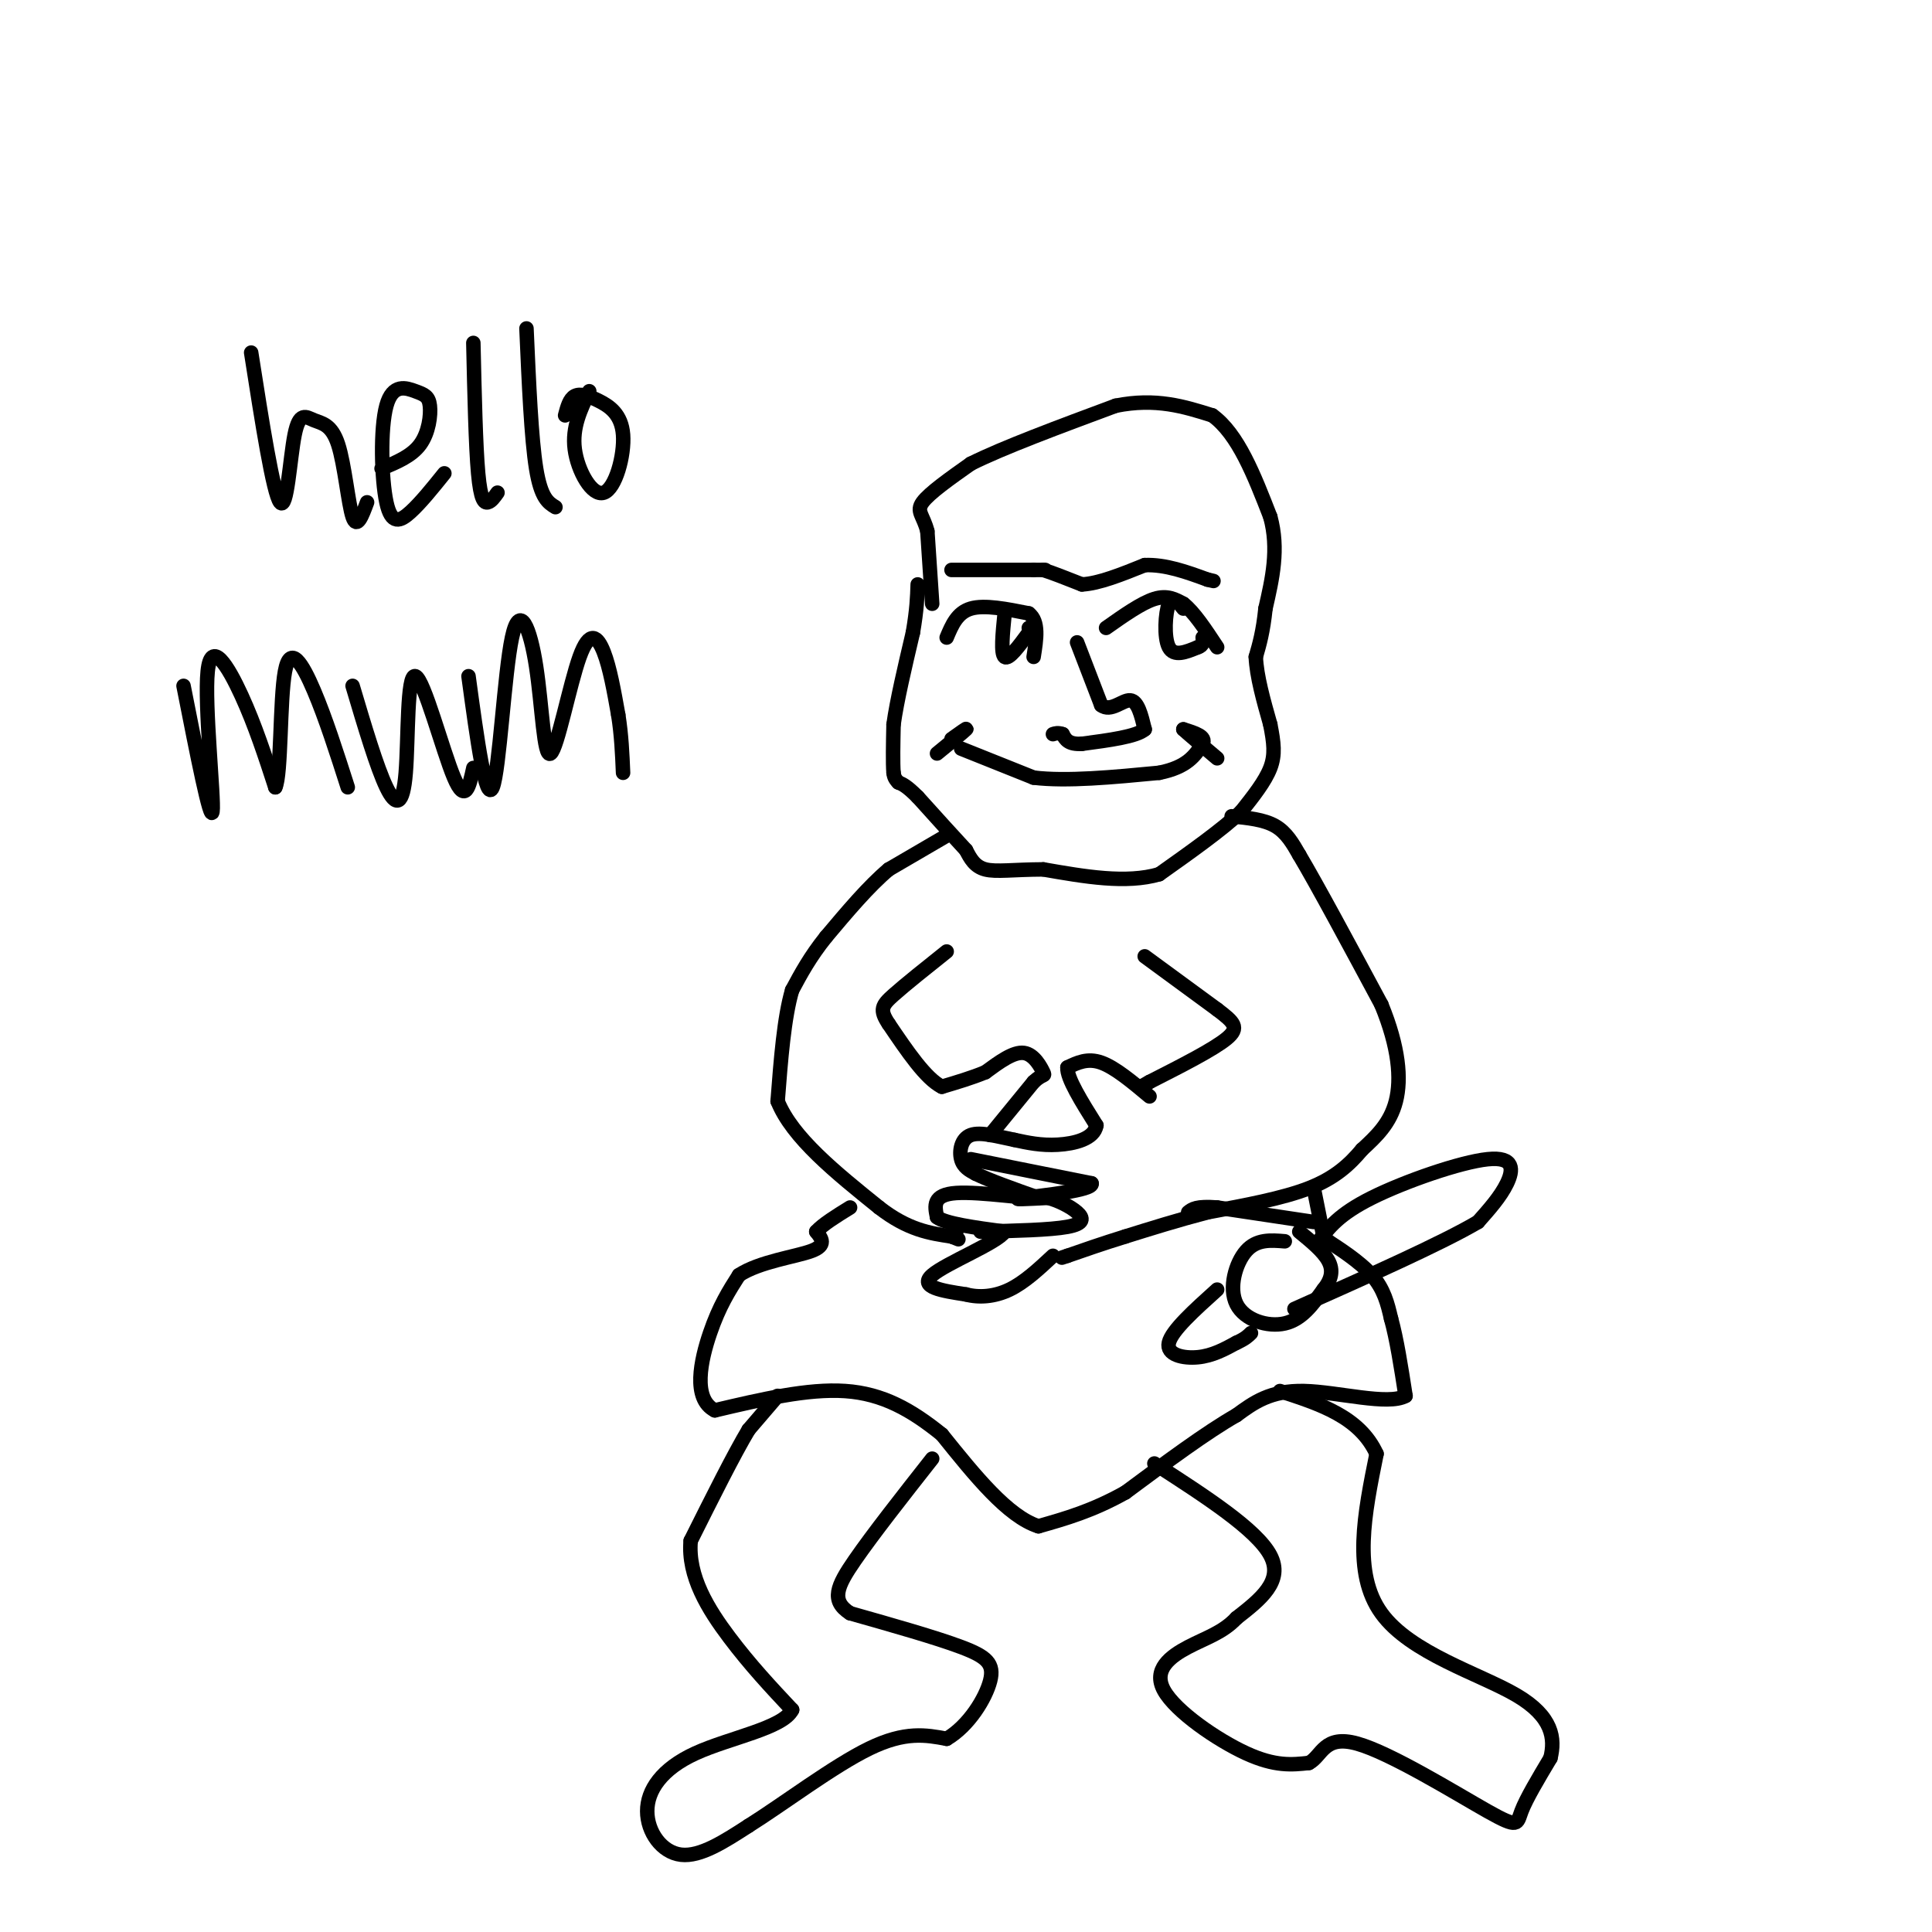 <svg viewBox='0 0 400 400' version='1.1' xmlns='http://www.w3.org/2000/svg' xmlns:xlink='http://www.w3.org/1999/xlink'><g fill='none' stroke='#000000' stroke-width='3' stroke-linecap='round' stroke-linejoin='round'><path d='M193,125c0.000,0.000 -1.000,-15.000 -1,-15'/><path d='M192,110c-0.822,-3.311 -2.378,-4.089 -1,-6c1.378,-1.911 5.689,-4.956 10,-8'/><path d='M201,96c6.667,-3.333 18.333,-7.667 30,-12'/><path d='M231,84c8.333,-1.667 14.167,0.167 20,2'/><path d='M251,86c5.333,3.833 8.667,12.417 12,21'/><path d='M263,107c1.833,6.667 0.417,12.833 -1,19'/><path d='M262,126c-0.500,4.833 -1.250,7.417 -2,10'/><path d='M260,136c0.167,4.000 1.583,9.000 3,14'/><path d='M263,150c0.733,3.778 1.067,6.222 0,9c-1.067,2.778 -3.533,5.889 -6,9'/><path d='M257,168c-3.833,3.667 -10.417,8.333 -17,13'/><path d='M240,181c-6.833,2.000 -15.417,0.500 -24,-1'/><path d='M216,180c-6.222,0.022 -9.778,0.578 -12,0c-2.222,-0.578 -3.111,-2.289 -4,-4'/><path d='M200,176c-2.333,-2.500 -6.167,-6.750 -10,-11'/><path d='M190,165c-2.333,-2.333 -3.167,-2.667 -4,-3'/><path d='M186,162c-0.833,-0.833 -0.917,-1.417 -1,-2'/><path d='M185,160c-0.167,-2.000 -0.083,-6.000 0,-10'/><path d='M185,150c0.667,-4.833 2.333,-11.917 4,-19'/><path d='M189,131c0.833,-4.833 0.917,-7.417 1,-10'/><path d='M229,130c3.667,-2.583 7.333,-5.167 10,-6c2.667,-0.833 4.333,0.083 6,1'/><path d='M245,125c2.167,1.667 4.583,5.333 7,9'/><path d='M196,132c1.083,-2.583 2.167,-5.167 5,-6c2.833,-0.833 7.417,0.083 12,1'/><path d='M213,127c2.167,1.667 1.583,5.333 1,9'/><path d='M223,133c0.000,0.000 5.000,13.000 5,13'/><path d='M228,146c1.978,1.533 4.422,-1.133 6,-1c1.578,0.133 2.289,3.067 3,6'/><path d='M237,151c-1.667,1.500 -7.333,2.250 -13,3'/><path d='M224,154c-2.833,0.167 -3.417,-0.917 -4,-2'/><path d='M220,152c-1.000,-0.333 -1.500,-0.167 -2,0'/><path d='M199,155c0.000,0.000 15.000,6.000 15,6'/><path d='M214,161c6.833,0.833 16.417,-0.083 26,-1'/><path d='M240,160c5.833,-1.167 7.417,-3.583 9,-6'/><path d='M249,154c0.833,-1.500 -1.583,-2.250 -4,-3'/><path d='M245,151c0.500,0.500 3.750,3.250 7,6'/><path d='M197,153c1.750,-1.250 3.500,-2.500 3,-2c-0.500,0.500 -3.250,2.750 -6,5'/><path d='M208,127c-0.417,4.167 -0.833,8.333 0,9c0.833,0.667 2.917,-2.167 5,-5'/><path d='M213,131c0.833,-1.000 0.417,-1.000 0,-1'/><path d='M245,126c-1.133,-1.422 -2.267,-2.844 -3,-1c-0.733,1.844 -1.067,6.956 0,9c1.067,2.044 3.533,1.022 6,0'/><path d='M248,134c1.167,-0.333 1.083,-1.167 1,-2'/><path d='M197,118c0.000,0.000 17.000,0.000 17,0'/><path d='M214,118c3.167,0.000 2.583,0.000 2,0'/><path d='M216,118c1.667,0.500 4.833,1.750 8,3'/><path d='M224,121c3.500,-0.167 8.250,-2.083 13,-4'/><path d='M237,117c4.333,-0.167 8.667,1.417 13,3'/><path d='M250,120c2.167,0.500 1.083,0.250 0,0'/><path d='M196,173c0.000,0.000 -12.000,7.000 -12,7'/><path d='M184,180c-4.167,3.500 -8.583,8.750 -13,14'/><path d='M171,194c-3.333,4.167 -5.167,7.583 -7,11'/><path d='M164,205c-1.667,5.667 -2.333,14.333 -3,23'/><path d='M161,228c3.000,7.500 12.000,14.750 21,22'/><path d='M182,250c6.000,4.667 10.500,5.333 15,6'/><path d='M197,256c2.500,1.000 1.250,0.500 0,0'/><path d='M197,256c0.167,-0.167 0.583,-0.583 1,-1'/><path d='M255,169c3.333,0.333 6.667,0.667 9,2c2.333,1.333 3.667,3.667 5,6'/><path d='M269,177c3.667,6.167 10.333,18.583 17,31'/><path d='M286,208c3.622,8.822 4.178,15.378 3,20c-1.178,4.622 -4.089,7.311 -7,10'/><path d='M282,238c-2.600,3.111 -5.600,5.889 -11,8c-5.400,2.111 -13.200,3.556 -21,5'/><path d='M250,251c-6.333,1.667 -11.667,3.333 -17,5'/><path d='M233,256c-4.833,1.500 -8.417,2.750 -12,4'/><path d='M221,260c-2.000,0.667 -1.000,0.333 0,0'/><path d='M238,227c-3.583,-3.000 -7.167,-6.000 -10,-7c-2.833,-1.000 -4.917,0.000 -7,1'/><path d='M221,221c-0.167,2.167 2.917,7.083 6,12'/><path d='M227,233c-0.444,2.800 -4.556,3.800 -8,4c-3.444,0.200 -6.222,-0.400 -9,-1'/><path d='M210,236c-3.274,-0.643 -6.958,-1.750 -9,-1c-2.042,0.750 -2.440,3.357 -2,5c0.440,1.643 1.720,2.321 3,3'/><path d='M202,243c2.667,1.333 7.833,3.167 13,5'/><path d='M215,248c-1.578,0.333 -12.022,-1.333 -17,-1c-4.978,0.333 -4.489,2.667 -4,5'/><path d='M194,252c1.667,1.333 7.833,2.167 14,3'/><path d='M208,255c-1.467,2.289 -12.133,6.511 -15,9c-2.867,2.489 2.067,3.244 7,4'/><path d='M200,268c2.689,0.711 5.911,0.489 9,-1c3.089,-1.489 6.044,-4.244 9,-7'/><path d='M201,240c0.000,0.000 25.000,5.000 25,5'/><path d='M226,245c0.556,1.444 -10.556,2.556 -14,3c-3.444,0.444 0.778,0.222 5,0'/><path d='M217,248c2.036,0.512 4.625,1.792 6,3c1.375,1.208 1.536,2.345 -2,3c-3.536,0.655 -10.768,0.827 -18,1'/><path d='M205,235c0.000,0.000 9.000,-11.000 9,-11'/><path d='M214,224c1.988,-1.869 2.458,-1.042 2,-2c-0.458,-0.958 -1.845,-3.702 -4,-4c-2.155,-0.298 -5.077,1.851 -8,4'/><path d='M204,222c-2.833,1.167 -5.917,2.083 -9,3'/><path d='M195,225c-3.333,-1.667 -7.167,-7.333 -11,-13'/><path d='M184,212c-1.978,-2.956 -1.422,-3.844 1,-6c2.422,-2.156 6.711,-5.578 11,-9'/><path d='M237,198c0.000,0.000 15.000,11.000 15,11'/><path d='M252,209c3.489,2.644 4.711,3.756 2,6c-2.711,2.244 -9.356,5.622 -16,9'/><path d='M238,224c-2.667,1.500 -1.333,0.750 0,0'/><path d='M272,246c0.000,0.000 2.000,10.000 2,10'/><path d='M274,256c0.333,1.667 0.167,0.833 0,0'/><path d='M274,256c0.000,0.000 0.000,0.000 0,0'/><path d='M274,256c0.167,0.167 0.583,0.583 1,1'/><path d='M275,257c1.978,1.311 6.422,4.089 9,7c2.578,2.911 3.289,5.956 4,9'/><path d='M288,273c1.167,4.167 2.083,10.083 3,16'/><path d='M291,289c-3.578,2.044 -14.022,-0.844 -21,-1c-6.978,-0.156 -10.489,2.422 -14,5'/><path d='M256,293c-6.167,3.500 -14.583,9.750 -23,16'/><path d='M233,309c-6.833,3.833 -12.417,5.417 -18,7'/><path d='M215,316c-6.333,-2.000 -13.167,-10.500 -20,-19'/><path d='M195,297c-6.356,-5.133 -12.244,-8.467 -20,-9c-7.756,-0.533 -17.378,1.733 -27,4'/><path d='M148,292c-4.689,-2.400 -2.911,-10.400 -1,-16c1.911,-5.600 3.956,-8.800 6,-12'/><path d='M153,264c4.222,-2.800 11.778,-3.800 15,-5c3.222,-1.200 2.111,-2.600 1,-4'/><path d='M169,255c1.333,-1.500 4.167,-3.250 7,-5'/><path d='M272,253c0.000,0.000 -20.000,-3.000 -20,-3'/><path d='M252,250c-4.333,-0.333 -5.167,0.333 -6,1'/><path d='M266,257c-2.905,-0.238 -5.810,-0.476 -8,2c-2.190,2.476 -3.667,7.667 -2,11c1.667,3.333 6.476,4.810 10,4c3.524,-0.810 5.762,-3.905 8,-7'/><path d='M274,267c1.733,-2.156 2.067,-4.044 1,-6c-1.067,-1.956 -3.533,-3.978 -6,-6'/><path d='M273,257c2.089,-2.798 4.179,-5.595 11,-9c6.821,-3.405 18.375,-7.417 24,-8c5.625,-0.583 5.321,2.262 4,5c-1.321,2.738 -3.661,5.369 -6,8'/><path d='M306,253c-7.333,4.333 -22.667,11.167 -38,18'/><path d='M252,267c-4.711,4.244 -9.422,8.489 -10,11c-0.578,2.511 2.978,3.289 6,3c3.022,-0.289 5.511,-1.644 8,-3'/><path d='M256,278c1.833,-0.833 2.417,-1.417 3,-2'/><path d='M161,289c0.000,0.000 -6.000,7.000 -6,7'/><path d='M155,296c-3.000,5.000 -7.500,14.000 -12,23'/><path d='M143,319c-0.667,7.356 3.667,14.244 8,20c4.333,5.756 8.667,10.378 13,15'/><path d='M164,354c-1.845,3.794 -12.959,5.780 -20,9c-7.041,3.220 -10.011,7.675 -10,12c0.011,4.325 3.003,8.522 7,9c3.997,0.478 8.998,-2.761 14,-6'/><path d='M155,378c7.022,-4.400 17.578,-12.400 25,-16c7.422,-3.600 11.711,-2.800 16,-2'/><path d='M196,360c4.595,-2.690 8.083,-8.417 9,-12c0.917,-3.583 -0.738,-5.024 -6,-7c-5.262,-1.976 -14.131,-4.488 -23,-7'/><path d='M176,334c-4.067,-2.600 -2.733,-5.600 1,-11c3.733,-5.400 9.867,-13.200 16,-21'/><path d='M239,303c10.583,6.833 21.167,13.667 24,19c2.833,5.333 -2.083,9.167 -7,13'/><path d='M256,335c-2.815,3.026 -6.352,4.089 -10,6c-3.648,1.911 -7.405,4.668 -5,9c2.405,4.332 10.973,10.238 17,13c6.027,2.762 9.514,2.381 13,2'/><path d='M271,365c2.732,-1.410 3.062,-5.935 10,-4c6.938,1.935 20.483,10.329 27,14c6.517,3.671 6.005,2.620 7,0c0.995,-2.620 3.498,-6.810 6,-11'/><path d='M321,364c1.000,-4.024 0.500,-8.583 -7,-13c-7.500,-4.417 -22.000,-8.690 -28,-17c-6.000,-8.310 -3.500,-20.655 -1,-33'/><path d='M285,301c-3.500,-7.667 -11.750,-10.333 -20,-13'/><path d='M52,73c2.282,14.589 4.564,29.179 6,31c1.436,1.821 2.026,-9.125 3,-14c0.974,-4.875 2.333,-3.678 4,-3c1.667,0.678 3.641,0.836 5,5c1.359,4.164 2.103,12.332 3,15c0.897,2.668 1.949,-0.166 3,-3'/><path d='M79,97c3.110,-1.281 6.221,-2.562 8,-5c1.779,-2.438 2.227,-6.031 2,-8c-0.227,-1.969 -1.130,-2.312 -3,-3c-1.870,-0.688 -4.707,-1.720 -6,3c-1.293,4.720 -1.040,15.194 0,20c1.040,4.806 2.869,3.945 5,2c2.131,-1.945 4.566,-4.972 7,-8'/><path d='M98,71c0.244,10.689 0.489,21.378 1,27c0.511,5.622 1.289,6.178 2,6c0.711,-0.178 1.356,-1.089 2,-2'/><path d='M109,68c0.500,11.417 1.000,22.833 2,29c1.000,6.167 2.500,7.083 4,8'/><path d='M122,81c-1.795,3.741 -3.591,7.483 -3,12c0.591,4.517 3.567,9.810 6,9c2.433,-0.810 4.322,-7.722 4,-12c-0.322,-4.278 -2.856,-5.921 -5,-7c-2.144,-1.079 -3.898,-1.594 -5,-1c-1.102,0.594 -1.551,2.297 -2,4'/><path d='M38,142c2.815,14.304 5.631,28.607 6,26c0.369,-2.607 -1.708,-22.125 -1,-29c0.708,-6.875 4.202,-1.107 7,5c2.798,6.107 4.899,12.554 7,19'/><path d='M57,163c1.262,-2.488 0.917,-18.208 2,-24c1.083,-5.792 3.595,-1.655 6,4c2.405,5.655 4.702,12.827 7,20'/><path d='M73,142c2.509,8.439 5.018,16.877 7,21c1.982,4.123 3.439,3.930 4,-3c0.561,-6.930 0.228,-20.596 2,-20c1.772,0.596 5.649,15.456 8,21c2.351,5.544 3.175,1.772 4,-2'/><path d='M97,140c1.798,13.226 3.596,26.452 5,23c1.404,-3.452 2.413,-23.581 4,-31c1.587,-7.419 3.751,-2.126 5,6c1.249,8.126 1.582,19.085 3,18c1.418,-1.085 3.920,-14.215 6,-20c2.080,-5.785 3.737,-4.224 5,-1c1.263,3.224 2.131,8.112 3,13'/><path d='M128,148c0.667,4.167 0.833,8.083 1,12'/></g>
</svg>